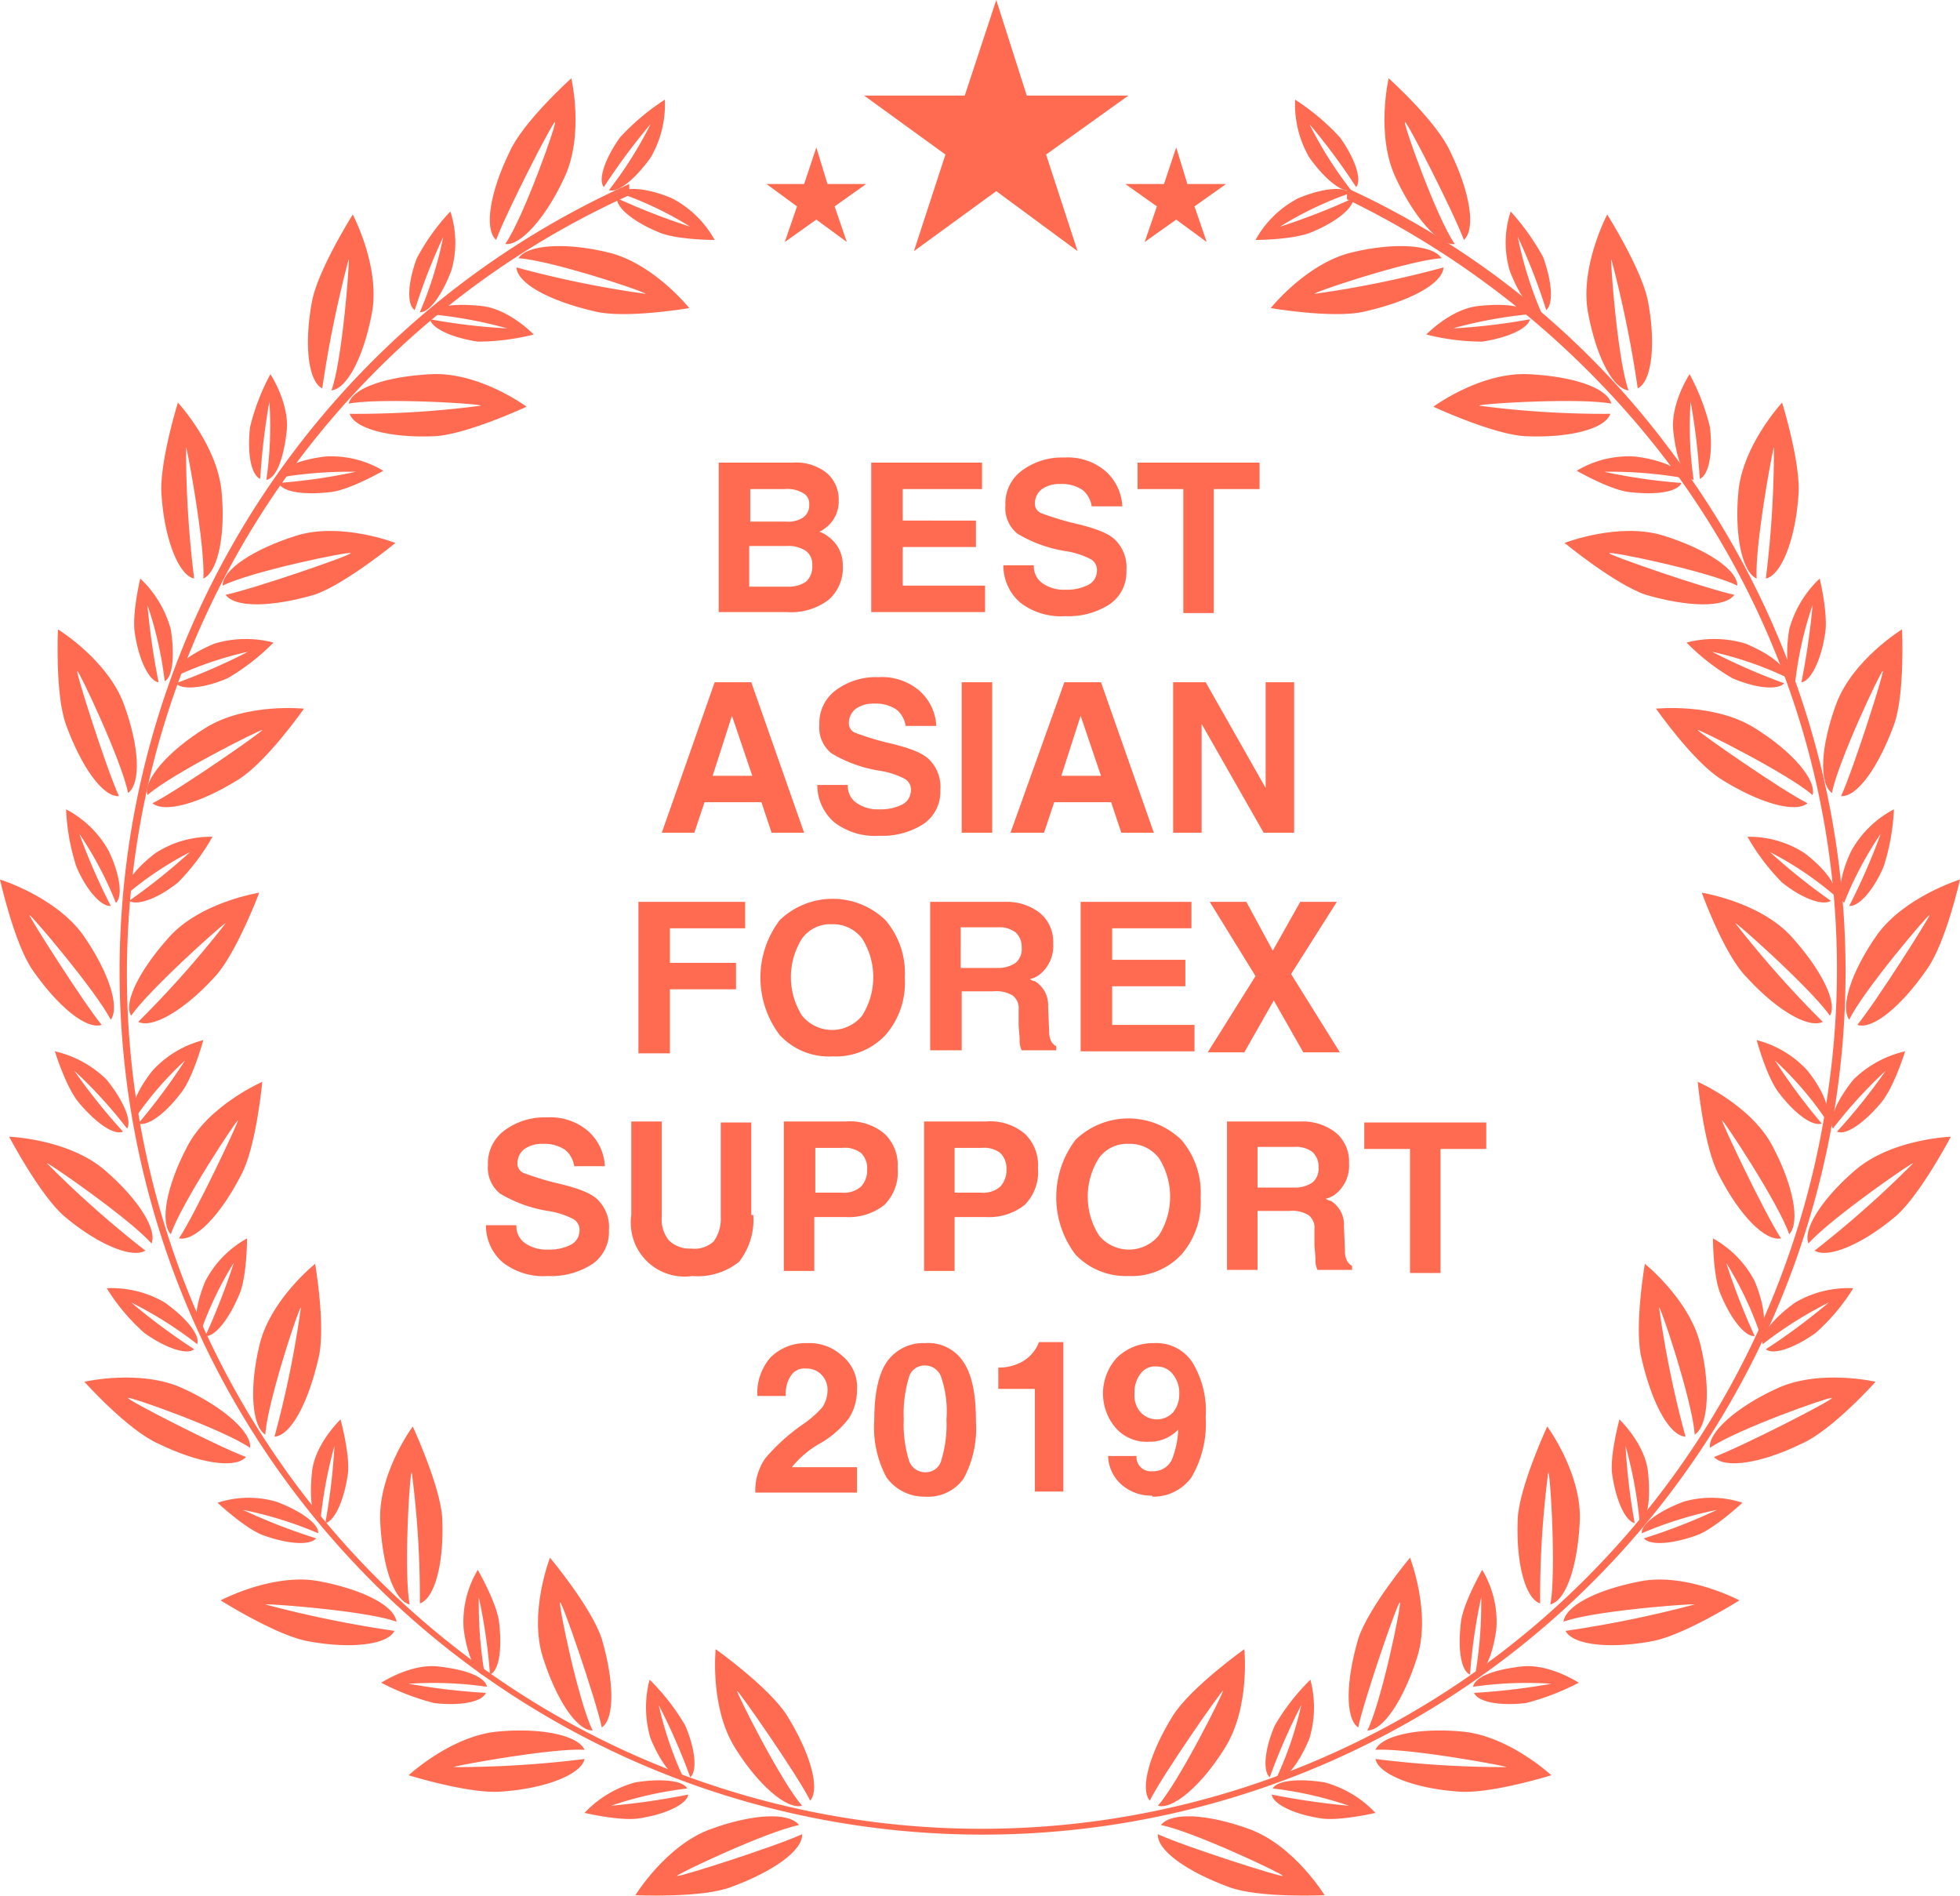 <svg fill="#ff6b51" xmlns="http://www.w3.org/2000/svg" xmlns:xlink="http://www.w3.org/1999/xlink" viewBox="0 0 192.8 186.44"><defs><linearGradient id="linear-gradient" x1="763.59" y1="816.94" x2="763.94" y2="818.38" gradientTransform="matrix(12.21, 0, 0, -14.73, -9249.43, 12098.98)" gradientUnits="userSpaceOnUse"><stop offset="0" stop-color="#4778bb"/><stop offset="1" stop-color="#3fc6f1"/></linearGradient><linearGradient id="linear-gradient-2" x1="758.9" y1="816.89" x2="759.26" y2="818.34" gradientTransform="matrix(11.2, 0, 0, -14.8, -8410.97, 12156.66)" xlink:href="#linear-gradient"/><linearGradient id="linear-gradient-3" x1="763.21" y1="816.51" x2="763.57" y2="817.96" gradientTransform="matrix(12.11, 0, 0, -15.63, -9143.33, 12827.14)" xlink:href="#linear-gradient"/><linearGradient id="linear-gradient-4" x1="762.61" y1="816.92" x2="762.96" y2="818.36" gradientTransform="matrix(12, 0, 0, -14.8, -9037.29, 12156.66)" xlink:href="#linear-gradient"/><linearGradient id="linear-gradient-5" x1="770.42" y1="816.87" x2="770.78" y2="818.31" gradientTransform="matrix(14, 0, 0, -14.8, -10715.39, 12178.26)" xlink:href="#linear-gradient"/><linearGradient id="linear-gradient-6" x1="763.21" y1="816.51" x2="763.57" y2="817.96" gradientTransform="matrix(12.11, 0, 0, -15.63, -9161.63, 12848.74)" xlink:href="#linear-gradient"/><linearGradient id="linear-gradient-7" x1="603.05" y1="816.89" x2="603.4" y2="818.34" gradientTransform="matrix(3, 0, 0, -14.8, -1713.73, 12178.26)" xlink:href="#linear-gradient"/><linearGradient id="linear-gradient-8" x1="770.75" y1="816.87" x2="771.1" y2="818.31" gradientTransform="matrix(14.1, 0, 0, -14.8, -10762.65, 12178.26)" xlink:href="#linear-gradient"/><linearGradient id="linear-gradient-9" x1="762.26" y1="816.89" x2="762.61" y2="818.34" gradientTransform="matrix(11.9, 0, 0, -14.8, -8952.23, 12178.26)" xlink:href="#linear-gradient"/><linearGradient id="linear-gradient-10" x1="755.01" y1="816.87" x2="755.37" y2="818.31" gradientTransform="matrix(10.5, 0, 0, -14.9, -7862.92, 12280.97)" xlink:href="#linear-gradient"/><linearGradient id="linear-gradient-11" x1="771.05" y1="816.56" x2="771.4" y2="818.01" gradientTransform="matrix(14.23, 0, 0, -15.51, -10894.14, 12776.17)" xlink:href="#linear-gradient"/><linearGradient id="linear-gradient-12" x1="764.83" y1="816.99" x2="765.19" y2="818.44" gradientTransform="matrix(12.5, 0, 0, -14.6, -9465.61, 12039.44)" xlink:href="#linear-gradient"/><linearGradient id="linear-gradient-13" x1="758.9" y1="816.89" x2="759.26" y2="818.34" gradientTransform="matrix(11.2, 0, 0, -14.8, -8390.37, 12199.86)" xlink:href="#linear-gradient"/><linearGradient id="linear-gradient-14" x1="766.81" y1="816.89" x2="767.16" y2="818.34" gradientTransform="matrix(13, 0, 0, -14.8, -9846.05, 12199.86)" xlink:href="#linear-gradient"/><linearGradient id="linear-gradient-15" x1="763.21" y1="816.51" x2="763.57" y2="817.96" gradientTransform="matrix(12.11, 0, 0, -15.63, -9194.23, 12892.03)" xlink:href="#linear-gradient"/><linearGradient id="linear-gradient-16" x1="762.99" y1="816.69" x2="763.34" y2="818.13" gradientTransform="matrix(12.07, 0, 0, -15.25, -9146.07, 12590.16)" xlink:href="#linear-gradient"/><linearGradient id="linear-gradient-17" x1="758.92" y1="816.95" x2="759.28" y2="818.4" gradientTransform="matrix(11.22, 0, 0, -14.72, -8433.93, 12155.14)" xlink:href="#linear-gradient"/><linearGradient id="linear-gradient-18" x1="758.92" y1="816.95" x2="759.28" y2="818.4" gradientTransform="matrix(11.22, 0, 0, -14.72, -8420.13, 12155.14)" xlink:href="#linear-gradient"/><linearGradient id="linear-gradient-19" x1="771.05" y1="816.56" x2="771.4" y2="818.01" gradientTransform="matrix(14.23, 0, 0, -15.51, -10865.04, 12795.09)" xlink:href="#linear-gradient"/><linearGradient id="linear-gradient-20" x1="764.42" y1="816.99" x2="764.78" y2="818.44" gradientTransform="matrix(12.4, 0, 0, -14.6, -9354.86, 12061.04)" xlink:href="#linear-gradient"/><linearGradient id="linear-gradient-21" x1="762.61" y1="816.92" x2="762.96" y2="818.36" gradientTransform="matrix(12, 0, 0, -14.8, -9014.99, 12221.56)" xlink:href="#linear-gradient"/><linearGradient id="linear-gradient-22" x1="752.21" y1="816.93" x2="752.56" y2="818.38" gradientTransform="matrix(10.02, 0, 0, -14.71, -7456.44, 12166.62)" xlink:href="#linear-gradient"/><linearGradient id="linear-gradient-23" x1="752.38" y1="816.74" x2="752.73" y2="818.19" gradientTransform="matrix(10.05, 0, 0, -15.12, -7472.19, 12505.32)" xlink:href="#linear-gradient"/><linearGradient id="linear-gradient-24" x1="716.16" y1="816.94" x2="716.51" y2="818.39" gradientTransform="matrix(6.4, 0, 0, -14.7, -4483.34, 12162.05)" xlink:href="#linear-gradient"/><linearGradient id="linear-gradient-25" x1="752.83" y1="816.75" x2="753.18" y2="818.2" gradientTransform="matrix(10.12, 0, 0, -15.11, -7509.97, 12493.51)" xlink:href="#linear-gradient"/><linearGradient id="linear-gradient-26" x1="750.32" y1="821.33" x2="751.06" y2="822.06" gradientTransform="matrix(9.8, 0, 0, -9.3, -7279.37, 7664.56)" gradientUnits="userSpaceOnUse"><stop offset="0" stop-color="#f79721"/><stop offset="1" stop-color="#fcb913"/></linearGradient><linearGradient id="linear-gradient-27" x1="790.92" y1="814.17" x2="791.66" y2="814.91" gradientTransform="matrix(26, 0, 0, -24.7, -20483.3, 20141.13)" xlink:href="#linear-gradient-26"/><linearGradient id="linear-gradient-28" x1="750.97" y1="821.33" x2="751.72" y2="822.06" gradientTransform="matrix(9.9, 0, 0, -9.3, -7325.62, 7664.57)" xlink:href="#linear-gradient-26"/><linearGradient id="linear-gradient-29" x1="749.91" y1="816.83" x2="750.66" y2="817.56" gradientTransform="matrix(9.75, 0, 0, -15.44, -7243.5, 12795.23)" xlink:href="#linear-gradient-26"/><linearGradient id="linear-gradient-30" x1="776.52" y1="823.57" x2="777.27" y2="824.3" gradientTransform="matrix(16.4, 0, 0, -7.8, -12677.54, 6611.54)" xlink:href="#linear-gradient-26"/><linearGradient id="linear-gradient-31" x1="681.45" y1="820.79" x2="682.19" y2="821.53" gradientTransform="matrix(4.77, 0, 0, -9.8, -3185.67, 8224.21)" xlink:href="#linear-gradient-26"/><linearGradient id="linear-gradient-32" x1="752.85" y1="837.94" x2="753.6" y2="838.68" gradientTransform="matrix(10.2, 0, 0, -3.8, -7623.52, 3366.06)" xlink:href="#linear-gradient-26"/><linearGradient id="linear-gradient-33" x1="726.98" y1="816.17" x2="727.73" y2="816.9" gradientTransform="matrix(7.22, 0, 0, -17, -5196.74, 14048.8)" xlink:href="#linear-gradient-26"/><linearGradient id="linear-gradient-34" x1="778.55" y1="827.56" x2="779.3" y2="828.29" gradientTransform="matrix(17.3, 0, 0, -6.04, -13431.94, 5172.06)" xlink:href="#linear-gradient-26"/><linearGradient id="linear-gradient-35" x1="639.56" y1="820.13" x2="640.3" y2="820.86" gradientTransform="matrix(3.63, 0, 0, -10.4, -2276.92, 8696.68)" xlink:href="#linear-gradient-26"/><linearGradient id="linear-gradient-36" x1="754.07" y1="838.48" x2="754.81" y2="839.21" gradientTransform="matrix(10.4, 0, 0, -3.73, -7806.65, 3296.55)" xlink:href="#linear-gradient-26"/><linearGradient id="linear-gradient-37" x1="711.4" y1="815.96" x2="712.14" y2="816.7" gradientTransform="matrix(6.14, 0, 0, -17.5, -4328.95, 14441.45)" xlink:href="#linear-gradient-26"/><linearGradient id="linear-gradient-38" x1="778.55" y1="826.4" x2="779.3" y2="827.14" gradientTransform="matrix(17.3, 0, 0, -6.46, -13450.44, 5498.57)" xlink:href="#linear-gradient-26"/><linearGradient id="linear-gradient-39" x1="643.46" y1="820.34" x2="644.21" y2="821.08" gradientTransform="matrix(3.71, 0, 0, -10.2, -2359.4, 8519.68)" xlink:href="#linear-gradient-26"/><linearGradient id="linear-gradient-40" x1="750.95" y1="833.89" x2="751.7" y2="834.62" gradientTransform="matrix(9.9, 0, 0, -4.45, -7418.16, 3863.95)" xlink:href="#linear-gradient-26"/><linearGradient id="linear-gradient-41" x1="719.95" y1="816.15" x2="720.7" y2="816.89" gradientTransform="matrix(6.69, 0, 0, -17, -4790.56, 14019.91)" xlink:href="#linear-gradient-26"/><linearGradient id="linear-gradient-42" x1="776.27" y1="822.57" x2="777.01" y2="823.3" gradientTransform="matrix(16.31, 0, 0, -8.44, -12656.4, 7084.16)" xlink:href="#linear-gradient-26"/><linearGradient id="linear-gradient-43" x1="688.09" y1="821" x2="688.84" y2="821.74" gradientTransform="matrix(5.01, 0, 0, -9.6, -3432.1, 8018.59)" xlink:href="#linear-gradient-26"/><linearGradient id="linear-gradient-44" x1="743.98" y1="827.07" x2="744.73" y2="827.8" gradientTransform="matrix(8.94, 0, 0, -6.23, -6643.14, 5282.7)" xlink:href="#linear-gradient-26"/><linearGradient id="linear-gradient-45" x1="748.35" y1="816.82" x2="749.1" y2="817.55" gradientTransform="matrix(9.52, 0, 0, -15.42, -7109.62, 12723.3)" xlink:href="#linear-gradient-26"/><linearGradient id="linear-gradient-46" x1="770.14" y1="819.26" x2="770.89" y2="820" gradientTransform="matrix(14.11, 0, 0, -11.42, -10866, 9484.04)" xlink:href="#linear-gradient-26"/><linearGradient id="linear-gradient-47" x1="724.18" y1="822.85" x2="724.93" y2="823.59" gradientTransform="matrix(7, 0, 0, -8.25, -5057.29, 6897.14)" xlink:href="#linear-gradient-26"/><linearGradient id="linear-gradient-48" x1="727.19" y1="823.31" x2="727.93" y2="824.04" gradientTransform="matrix(7.24, 0, 0, -7.97, -5259.83, 6676.71)" xlink:href="#linear-gradient-26"/><linearGradient id="linear-gradient-49" x1="765.52" y1="818.22" x2="766.27" y2="818.96" gradientTransform="matrix(12.8, 0, 0, -12.84, -9787.12, 10612.99)" xlink:href="#linear-gradient-26"/><linearGradient id="linear-gradient-50" x1="758.45" y1="817.35" x2="759.2" y2="818.08" gradientTransform="matrix(11.21, 0, 0, -14.37, -8505.6, 11847.32)" xlink:href="#linear-gradient-26"/><linearGradient id="linear-gradient-51" x1="741.54" y1="826.45" x2="742.29" y2="827.18" gradientTransform="matrix(8.65, 0, 0, -6.46, -6400.93, 5429.27)" xlink:href="#linear-gradient-26"/><linearGradient id="linear-gradient-52" x1="694.38" y1="821.16" x2="695.12" y2="821.89" gradientTransform="matrix(5.28, 0, 0, -9.5, -3658.71, 7895.48)" xlink:href="#linear-gradient-26"/><linearGradient id="linear-gradient-53" x1="774.05" y1="820.88" x2="774.8" y2="821.62" gradientTransform="matrix(15.44, 0, 0, -9.75, -11943.36, 8084.56)" xlink:href="#linear-gradient-26"/><linearGradient id="linear-gradient-54" x1="733.53" y1="816.43" x2="734.27" y2="817.17" gradientTransform="matrix(7.8, 0, 0, -16.4, -5717.3, 13472.81)" xlink:href="#linear-gradient-26"/><linearGradient id="linear-gradient-55" x1="750.26" y1="832.34" x2="751" y2="833.07" gradientTransform="matrix(9.8, 0, 0, -4.77, -7341.08, 4035.79)" xlink:href="#linear-gradient-26"/><linearGradient id="linear-gradient-56" x1="647.48" y1="820.37" x2="648.23" y2="821.1" gradientTransform="matrix(3.8, 0, 0, -10.2, -2449.67, 8436.97)" xlink:href="#linear-gradient-26"/><linearGradient id="linear-gradient-57" x1="777.84" y1="824.72" x2="778.58" y2="825.45" gradientTransform="matrix(17, 0, 0, -7.22, -13205.54, 6014.47)" xlink:href="#linear-gradient-26"/><linearGradient id="linear-gradient-58" x1="709.63" y1="816.06" x2="710.38" y2="816.79" gradientTransform="matrix(6.04, 0, 0, -17.3, -4268.04, 14178.53)" xlink:href="#linear-gradient-26"/><linearGradient id="linear-gradient-59" x1="753.99" y1="839.34" x2="754.74" y2="840.07" gradientTransform="matrix(10.4, 0, 0, -3.63, -7816.85, 3096.28)" xlink:href="#linear-gradient-26"/><linearGradient id="linear-gradient-60" x1="644.29" y1="820.13" x2="645.03" y2="820.86" gradientTransform="matrix(3.73, 0, 0, -10.4, -2379.76, 8579.08)" xlink:href="#linear-gradient-26"/><linearGradient id="linear-gradient-61" x1="778.91" y1="827.33" x2="779.65" y2="828.07" gradientTransform="matrix(17.5, 0, 0, -6.14, -13600.97, 5120.63)" xlink:href="#linear-gradient-26"/><linearGradient id="linear-gradient-62" x1="716.54" y1="816.04" x2="717.29" y2="816.77" gradientTransform="matrix(6.46, 0, 0, -17.3, -4596.86, 14160.03)" xlink:href="#linear-gradient-26"/><linearGradient id="linear-gradient-63" x1="752.82" y1="839.1" x2="753.56" y2="839.83" gradientTransform="matrix(10.2, 0, 0, -3.66, -7638.71, 3102.86)" xlink:href="#linear-gradient-26"/><linearGradient id="linear-gradient-64" x1="674.6" y1="820.64" x2="675.35" y2="821.38" gradientTransform="matrix(4.53, 0, 0, -9.9, -3018.99, 8160.75)" xlink:href="#linear-gradient-26"/><linearGradient id="linear-gradient-65" x1="777.88" y1="825.85" x2="778.62" y2="826.59" gradientTransform="matrix(17, 0, 0, -6.69, -13176.65, 5554.68)" xlink:href="#linear-gradient-26"/><linearGradient id="linear-gradient-66" x1="739.76" y1="816.41" x2="740.51" y2="817.14" gradientTransform="matrix(8.44, 0, 0, -16.31, -6193.42, 13343.69)" xlink:href="#linear-gradient-26"/><linearGradient id="linear-gradient-67" x1="748.96" y1="831.16" x2="749.71" y2="831.9" gradientTransform="matrix(9.6, 0, 0, -5.01, -7134.35, 4192.58)" xlink:href="#linear-gradient-26"/><linearGradient id="linear-gradient-68" x1="712.87" y1="821.81" x2="713.62" y2="822.55" gradientTransform="matrix(6.23, 0, 0, -8.94, -4379.72, 7368.21)" xlink:href="#linear-gradient-26"/><linearGradient id="linear-gradient-69" x1="749.96" y1="816.78" x2="750.71" y2="817.52" gradientTransform="matrix(9.75, 0, 0, -15.44, -7201.12, 12795.23)" xlink:href="#linear-gradient-26"/><linearGradient id="linear-gradient-70" x1="776.52" y1="823.56" x2="777.27" y2="824.3" gradientTransform="matrix(16.4, 0, 0, -7.8, -12626.14, 6611.54)" xlink:href="#linear-gradient-26"/><linearGradient id="linear-gradient-71" x1="681.49" y1="820.75" x2="682.24" y2="821.49" gradientTransform="matrix(4.77, 0, 0, -9.8, -3124.73, 8224.21)" xlink:href="#linear-gradient-26"/><linearGradient id="linear-gradient-72" x1="752.82" y1="837.98" x2="753.57" y2="838.71" gradientTransform="matrix(10.2, 0, 0, -3.8, -7555.91, 3366.06)" xlink:href="#linear-gradient-26"/><linearGradient id="linear-gradient-73" x1="727" y1="816.15" x2="727.75" y2="816.88" gradientTransform="matrix(7.22, 0, 0, -17, -5117.01, 14048.8)" xlink:href="#linear-gradient-26"/><linearGradient id="linear-gradient-74" x1="778.5" y1="827.61" x2="779.25" y2="828.34" gradientTransform="matrix(17.3, 0, 0, -6.04, -13336.84, 5172.06)" xlink:href="#linear-gradient-26"/><linearGradient id="linear-gradient-75" x1="639.55" y1="820.13" x2="640.3" y2="820.87" gradientTransform="matrix(3.63, 0, 0, -10.4, -2178.92, 8696.68)" xlink:href="#linear-gradient-26"/><linearGradient id="linear-gradient-76" x1="753.99" y1="838.56" x2="754.73" y2="839.29" gradientTransform="matrix(10.4, 0, 0, -3.73, -7699.25, 3296.55)" xlink:href="#linear-gradient-26"/><linearGradient id="linear-gradient-77" x1="711.39" y1="815.97" x2="712.14" y2="816.7" gradientTransform="matrix(6.14, 0, 0, -17.5, -4217.05, 14441.45)" xlink:href="#linear-gradient-26"/><linearGradient id="linear-gradient-78" x1="778.49" y1="826.47" x2="779.23" y2="827.2" gradientTransform="matrix(17.3, 0, 0, -6.46, -13318.34, 5498.57)" xlink:href="#linear-gradient-26"/><linearGradient id="linear-gradient-79" x1="643.45" y1="820.36" x2="644.19" y2="821.09" gradientTransform="matrix(3.71, 0, 0, -10.2, -2231.39, 8519.68)" xlink:href="#linear-gradient-26"/><linearGradient id="linear-gradient-80" x1="750.92" y1="833.92" x2="751.67" y2="834.65" gradientTransform="matrix(9.9, 0, 0, -4.45, -7278.08, 3863.95)" xlink:href="#linear-gradient-26"/><linearGradient id="linear-gradient-81" x1="719.91" y1="816.19" x2="720.66" y2="816.93" gradientTransform="matrix(6.69, 0, 0, -17, -4654.26, 14019.91)" xlink:href="#linear-gradient-26"/><linearGradient id="linear-gradient-82" x1="776.24" y1="822.59" x2="776.99" y2="823.33" gradientTransform="matrix(16.31, 0, 0, -8.44, -12496.53, 7084.16)" xlink:href="#linear-gradient-26"/><linearGradient id="linear-gradient-83" x1="688.05" y1="821.04" x2="688.8" y2="821.78" gradientTransform="matrix(5.01, 0, 0, -9.6, -3282.88, 8018.59)" xlink:href="#linear-gradient-26"/><linearGradient id="linear-gradient-84" x1="743.97" y1="827.08" x2="744.72" y2="827.81" gradientTransform="matrix(8.94, 0, 0, -6.23, -6480.29, 5282.7)" xlink:href="#linear-gradient-26"/><linearGradient id="linear-gradient-85" x1="748.33" y1="816.84" x2="749.07" y2="817.58" gradientTransform="matrix(9.52, 0, 0, -15.42, -6958.89, 12723.3)" xlink:href="#linear-gradient-26"/><linearGradient id="linear-gradient-86" x1="770.14" y1="819.27" x2="770.89" y2="820" gradientTransform="matrix(14.11, 0, 0, -11.42, -10689.11, 9484.04)" xlink:href="#linear-gradient-26"/><linearGradient id="linear-gradient-87" x1="724.17" y1="822.87" x2="724.92" y2="823.6" gradientTransform="matrix(7, 0, 0, -8.25, -4897.49, 6897.14)" xlink:href="#linear-gradient-26"/><linearGradient id="linear-gradient-88" x1="727.19" y1="823.3" x2="727.94" y2="824.04" gradientTransform="matrix(7.24, 0, 0, -7.97, -5085.08, 6676.71)" xlink:href="#linear-gradient-26"/><linearGradient id="linear-gradient-89" x1="765.51" y1="818.23" x2="766.26" y2="818.97" gradientTransform="matrix(12.8, 0, 0, -12.84, -9632.42, 10612.99)" xlink:href="#linear-gradient-26"/><linearGradient id="linear-gradient-90" x1="758.46" y1="817.34" x2="759.21" y2="818.07" gradientTransform="matrix(11.21, 0, 0, -14.37, -8324.03, 11847.32)" xlink:href="#linear-gradient-26"/><linearGradient id="linear-gradient-91" x1="741.55" y1="826.44" x2="742.29" y2="827.18" gradientTransform="matrix(8.65, 0, 0, -6.46, -6241.28, 5429.26)" xlink:href="#linear-gradient-26"/><linearGradient id="linear-gradient-92" x1="694.42" y1="821.12" x2="695.16" y2="821.85" gradientTransform="matrix(5.28, 0, 0, -9.5, -3484.19, 7895.48)" xlink:href="#linear-gradient-26"/><linearGradient id="linear-gradient-93" x1="774.06" y1="820.87" x2="774.81" y2="821.6" gradientTransform="matrix(15.44, 0, 0, -9.75, -11794.91, 8084.56)" xlink:href="#linear-gradient-26"/><linearGradient id="linear-gradient-94" x1="733.57" y1="816.39" x2="734.32" y2="817.12" gradientTransform="matrix(7.8, 0, 0, -16.4, -5543.61, 13472.81)" xlink:href="#linear-gradient-26"/><linearGradient id="linear-gradient-95" x1="750.29" y1="832.3" x2="751.04" y2="833.04" gradientTransform="matrix(9.8, 0, 0, -4.77, -7192.27, 4035.79)" xlink:href="#linear-gradient-26"/><linearGradient id="linear-gradient-96" x1="647.51" y1="820.33" x2="648.26" y2="821.07" gradientTransform="matrix(3.8, 0, 0, -10.2, -2287.06, 8436.97)" xlink:href="#linear-gradient-26"/><linearGradient id="linear-gradient-97" x1="777.88" y1="824.68" x2="778.63" y2="825.41" gradientTransform="matrix(17, 0, 0, -7.22, -13073.54, 6014.47)" xlink:href="#linear-gradient-26"/><linearGradient id="linear-gradient-98" x1="709.65" y1="816.04" x2="710.39" y2="816.77" gradientTransform="matrix(6.04, 0, 0, -17.3, -4113, 14178.53)" xlink:href="#linear-gradient-26"/><linearGradient id="linear-gradient-99" x1="754.06" y1="839.27" x2="754.81" y2="840.01" gradientTransform="matrix(10.4, 0, 0, -3.63, -7689.04, 3096.28)" xlink:href="#linear-gradient-26"/><linearGradient id="linear-gradient-100" x1="644.29" y1="820.12" x2="645.03" y2="820.86" gradientTransform="matrix(3.73, 0, 0, -10.4, -2239.68, 8579.08)" xlink:href="#linear-gradient-26"/><linearGradient id="linear-gradient-101" x1="778.98" y1="827.26" x2="779.72" y2="827.99" gradientTransform="matrix(17.5, 0, 0, -6.14, -13494.27, 5120.63)" xlink:href="#linear-gradient-26"/><linearGradient id="linear-gradient-102" x1="716.55" y1="816.04" x2="717.29" y2="816.77" gradientTransform="matrix(6.46, 0, 0, -17.3, -4471.11, 14160.03)" xlink:href="#linear-gradient-26"/><linearGradient id="linear-gradient-103" x1="752.85" y1="839.06" x2="753.6" y2="839.8" gradientTransform="matrix(10.2, 0, 0, -3.66, -7540.73, 3102.86)" xlink:href="#linear-gradient-26"/><linearGradient id="linear-gradient-104" x1="671.94" y1="820.68" x2="672.69" y2="821.41" gradientTransform="matrix(4.45, 0, 0, -9.9, -2843.37, 8160.75)" xlink:href="#linear-gradient-26"/><linearGradient id="linear-gradient-105" x1="777.89" y1="825.84" x2="778.64" y2="826.57" gradientTransform="matrix(17, 0, 0, -6.69, -13102.45, 5554.68)" xlink:href="#linear-gradient-26"/><linearGradient id="linear-gradient-106" x1="739.71" y1="816.46" x2="740.46" y2="817.19" gradientTransform="matrix(8.44, 0, 0, -16.31, -6105.43, 13343.69)" xlink:href="#linear-gradient-26"/><linearGradient id="linear-gradient-107" x1="748.95" y1="831.18" x2="749.7" y2="831.91" gradientTransform="matrix(9.6, 0, 0, -5.01, -7071.54, 4192.58)" xlink:href="#linear-gradient-26"/><linearGradient id="linear-gradient-108" x1="712.83" y1="821.86" x2="713.57" y2="822.59" gradientTransform="matrix(6.23, 0, 0, -8.94, -4311.53, 7368.21)" xlink:href="#linear-gradient-26"/><linearGradient id="linear-gradient-109" x1="811.66" y1="810.57" x2="812.41" y2="811.3" gradientTransform="matrix(169.84, 0, 0, -162.38, -137881.49, 131835.13)" xlink:href="#linear-gradient-26"/></defs><g id="Layer_2" data-name="Layer 2"><g id="Layer_1-2" data-name="Layer 1"><g id="Group_9174" data-name="Group 9174"><g id="Group_9170" data-name="Group 9170"><path id="Path_14434" data-name="Path 14434" class="cls-1" d="M70.8,45.5H78a4.83,4.83,0,0,1,3.3,1,3.4,3.4,0,0,1,1.2,2.7A3.24,3.24,0,0,1,81.1,52a2.29,2.29,0,0,1-.5.3,2.74,2.74,0,0,1,.9.5,3.37,3.37,0,0,1,1.4,2.8A4.14,4.14,0,0,1,81.5,59a6.09,6.09,0,0,1-4.1,1.2H70.7V45.5Zm3,5.8h3.5a2.68,2.68,0,0,0,1.7-.4,1.47,1.47,0,0,0,.6-1.3,1.15,1.15,0,0,0-.6-1.1,3,3,0,0,0-1.8-.4H73.8Zm0,6.4h3.7a3,3,0,0,0,1.8-.5,2,2,0,0,0,.6-1.6,1.66,1.66,0,0,0-.6-1.4,3.11,3.11,0,0,0-1.9-.5H73.7v4Z"/><path id="Path_14435" data-name="Path 14435" class="cls-2" d="M85.7,60.3V45.5H96.6v2.6H88.8v3.1H96v2.6H88.8v3.8h8.1v2.6H85.7Z"/><path id="Path_14436" data-name="Path 14436" class="cls-3" d="M107.4,49.9a2.58,2.58,0,0,0-.9-1.7,3.65,3.65,0,0,0-2.2-.6,3,3,0,0,0-1.8.5,1.75,1.75,0,0,0-.7,1.4,1,1,0,0,0,.7,1,29.46,29.46,0,0,0,2.9.9c2.2.5,3.6,1,4.3,1.7a3.78,3.78,0,0,1,1.1,3,3.83,3.83,0,0,1-1.6,3.3,7.43,7.43,0,0,1-4.4,1.2,6.56,6.56,0,0,1-4.4-1.3,4.8,4.8,0,0,1-1.7-3.7h3a2,2,0,0,0,.9,1.8,3.65,3.65,0,0,0,2.2.6,4.69,4.69,0,0,0,2.3-.5,1.56,1.56,0,0,0,.8-1.3,1.22,1.22,0,0,0-.6-1.2,8.12,8.12,0,0,0-2.5-.8,13.22,13.22,0,0,1-4.7-1.7,3.23,3.23,0,0,1-1.2-2.8,4,4,0,0,1,1.6-3.4,6.59,6.59,0,0,1,4.2-1.3,5.7,5.7,0,0,1,4,1.3,4.92,4.92,0,0,1,1.7,3.5h-3Z"/><path id="Path_14437" data-name="Path 14437" class="cls-4" d="M116.4,48.1h-4.5V45.5h12v2.6h-4.5V60.3h-3Z"/><path id="Path_14438" data-name="Path 14438" class="cls-5" d="M70.3,67.1h3.6l5.2,14.8H75.9l-1-3H69.3l-1,3H65.1Zm-.2,9.2H74l-2-5.9h0Z"/><path id="Path_14439" data-name="Path 14439" class="cls-6" d="M89.1,71.5a2.58,2.58,0,0,0-.9-1.7,3.65,3.65,0,0,0-2.2-.6,3,3,0,0,0-1.8.5,1.75,1.75,0,0,0-.7,1.4,1,1,0,0,0,.7,1,29.46,29.46,0,0,0,2.9.9c2.2.5,3.6,1,4.3,1.7a3.78,3.78,0,0,1,1.1,3A3.83,3.83,0,0,1,90.9,81a7.43,7.43,0,0,1-4.4,1.2,6.56,6.56,0,0,1-4.4-1.3,4.8,4.8,0,0,1-1.7-3.7h3a2,2,0,0,0,.9,1.8,3.65,3.65,0,0,0,2.2.6,4.69,4.69,0,0,0,2.3-.5,1.56,1.56,0,0,0,.8-1.3,1.22,1.22,0,0,0-.6-1.2,8.12,8.12,0,0,0-2.5-.8,13.22,13.22,0,0,1-4.7-1.7,3.23,3.23,0,0,1-1.2-2.8,4,4,0,0,1,1.6-3.4,6.59,6.59,0,0,1,4.2-1.3,5.7,5.7,0,0,1,4,1.3,4.92,4.92,0,0,1,1.7,3.5h-3Z"/><path id="Path_14440" data-name="Path 14440" class="cls-7" d="M94.6,67.1h3V81.9h-3Z"/><path id="Path_14441" data-name="Path 14441" class="cls-8" d="M104.7,67.1h3.6l5.2,14.8h-3.2l-1-3h-5.6l-1,3H99.4Zm-.3,9.2h3.9l-2-5.9h0Z"/><path id="Path_14442" data-name="Path 14442" class="cls-9" d="M118.2,81.9h-2.8V67.1h3.2l5.9,10.4V67.1h2.8V81.9h-3l-6.1-10.7Z"/><path id="Path_14443" data-name="Path 14443" class="cls-10" d="M62.8,103.5V88.7H73.3v2.6H65.9v3.4h6.5v2.6H65.9v6.3H62.8Z"/><path id="Path_14444" data-name="Path 14444" class="cls-11" d="M76.7,101.8a9.35,9.35,0,0,1,0-11.3,7.49,7.49,0,0,1,10.4,0A8,8,0,0,1,89,96.2a7.75,7.75,0,0,1-1.9,5.6,6.69,6.69,0,0,1-5.2,2.1A6.58,6.58,0,0,1,76.7,101.8Zm8.1-1.9a7.1,7.1,0,0,0,0-7.6,3.6,3.6,0,0,0-3-1.4,3.41,3.41,0,0,0-2.9,1.4,7.1,7.1,0,0,0,0,7.6,3.81,3.81,0,0,0,5.9,0Z"/><path id="Path_14445" data-name="Path 14445" class="cls-12" d="M91.4,88.7h7.5a5.27,5.27,0,0,1,3.4,1.1,3.67,3.67,0,0,1,1.3,3,3.57,3.57,0,0,1-1.4,3.1,2.51,2.51,0,0,1-.9.4c.2.1.3.2.5.2a2.75,2.75,0,0,1,1.3,2.5l.1,2.4a2.16,2.16,0,0,0,.2,1,1.21,1.21,0,0,0,.5.5v.4h-3.4a2.16,2.16,0,0,1-.2-1c0-.5-.1-1.1-.1-1.6V99.3a1.55,1.55,0,0,0-.6-1.4,3.16,3.16,0,0,0-1.9-.4H94.6v5.8H91.5V88.7Zm3.1,6.5h3.6a3,3,0,0,0,1.8-.5,1.74,1.74,0,0,0,.6-1.5,1.92,1.92,0,0,0-.6-1.5,2.64,2.64,0,0,0-1.7-.5H94.5Z"/><path id="Path_14446" data-name="Path 14446" class="cls-13" d="M106.3,103.5V88.7h10.9v2.6h-7.8v3.1h7.2V97h-7.2v3.8h8.1v2.6H106.3Z"/><path id="Path_14447" data-name="Path 14447" class="cls-14" d="M123.5,96,119,88.7h3.6l2.6,4.8,2.7-4.8h3.6L127,95.8l4.8,7.7h-3.6l-2.9-5.1-2.9,5.1h-3.6Z"/><path id="Path_14448" data-name="Path 14448" class="cls-15" d="M56.5,114.8a2.58,2.58,0,0,0-.9-1.7,3.65,3.65,0,0,0-2.2-.6,3,3,0,0,0-1.8.5,1.75,1.75,0,0,0-.7,1.4,1,1,0,0,0,.7,1,29.46,29.46,0,0,0,2.9.9c2.2.5,3.6,1,4.3,1.7a3.78,3.78,0,0,1,1.1,3,3.83,3.83,0,0,1-1.6,3.3,7.43,7.43,0,0,1-4.4,1.2,6.56,6.56,0,0,1-4.4-1.3,4.8,4.8,0,0,1-1.7-3.7h3a2,2,0,0,0,.9,1.8,3.65,3.65,0,0,0,2.2.6,4.69,4.69,0,0,0,2.3-.5,1.56,1.56,0,0,0,.8-1.3,1.22,1.22,0,0,0-.6-1.2,8.12,8.12,0,0,0-2.5-.8,13.22,13.22,0,0,1-4.7-1.7,3.23,3.23,0,0,1-1.2-2.8,4,4,0,0,1,1.6-3.4,6.59,6.59,0,0,1,4.2-1.3,5.7,5.7,0,0,1,4,1.3,4.92,4.92,0,0,1,1.7,3.5h-3Z"/><path id="Path_14449" data-name="Path 14449" class="cls-16" d="M74.1,119.5a6.7,6.7,0,0,1-1.4,4.6,6.48,6.48,0,0,1-4.6,1.4,5.29,5.29,0,0,1-6-4.49,5.46,5.46,0,0,1,0-1.51v-9.2h3v9.3a3.3,3.3,0,0,0,.7,2.4,2.94,2.94,0,0,0,2.2.8,2.78,2.78,0,0,0,2.2-.7,3.8,3.8,0,0,0,.7-2.4v-9.3h3v9.1Z"/><path id="Path_14450" data-name="Path 14450" class="cls-17" d="M77.1,110.3h6.1a5.28,5.28,0,0,1,3.8,1.2,4.25,4.25,0,0,1,1.3,3.4,4.55,4.55,0,0,1-1.3,3.6,5.62,5.62,0,0,1-3.8,1.2H80.1V125h-3Zm3.1,7h2.6a2.53,2.53,0,0,0,1.9-.6,2.36,2.36,0,0,0,.6-1.7,2.11,2.11,0,0,0-.6-1.6,2.69,2.69,0,0,0-1.9-.5H80.2Z"/><path id="Path_14451" data-name="Path 14451" class="cls-18" d="M90.9,110.3H97a5.28,5.28,0,0,1,3.8,1.2,4.25,4.25,0,0,1,1.3,3.4,4.55,4.55,0,0,1-1.3,3.6,5.62,5.62,0,0,1-3.8,1.2H93.9V125h-3Zm3,7h2.6a2.53,2.53,0,0,0,1.9-.6A2.36,2.36,0,0,0,99,115a2.11,2.11,0,0,0-.6-1.6,2.69,2.69,0,0,0-1.9-.5H93.9Z"/><path id="Path_14452" data-name="Path 14452" class="cls-19" d="M105.8,123.4a9.35,9.35,0,0,1,0-11.3,7.49,7.49,0,0,1,10.4,0,8,8,0,0,1,1.9,5.7,7.75,7.75,0,0,1-1.9,5.6,6.69,6.69,0,0,1-5.2,2.1A6.86,6.86,0,0,1,105.8,123.4Zm8.2-1.9a7.1,7.1,0,0,0,0-7.6,3.6,3.6,0,0,0-3-1.4,3.41,3.41,0,0,0-2.9,1.4,7.1,7.1,0,0,0,0,7.6,3.81,3.81,0,0,0,5.9,0Z"/><path id="Path_14453" data-name="Path 14453" class="cls-20" d="M120.6,110.3H128a5.27,5.27,0,0,1,3.4,1.1,3.67,3.67,0,0,1,1.3,3,3.57,3.57,0,0,1-1.4,3.1,2.51,2.51,0,0,1-.9.4c.2.1.3.2.5.2a2.75,2.75,0,0,1,1.3,2.5l.1,2.4a2.16,2.16,0,0,0,.2,1,1.21,1.21,0,0,0,.5.5v.4h-3.4a2.16,2.16,0,0,1-.2-1c0-.5-.1-1.1-.1-1.6v-1.4a1.55,1.55,0,0,0-.6-1.4,3.16,3.16,0,0,0-1.9-.4h-3.1v5.8h-3V110.3Zm3.1,6.5h3.6a3,3,0,0,0,1.8-.5,1.74,1.74,0,0,0,.6-1.5,1.92,1.92,0,0,0-.6-1.5,2.64,2.64,0,0,0-1.7-.5h-3.7Z"/><path id="Path_14454" data-name="Path 14454" class="cls-21" d="M138.7,113h-4.5v-2.6h12V113h-4.5v12.2h-3Z"/><path id="Path_14455" data-name="Path 14455" class="cls-22" d="M84.3,136.7a5.15,5.15,0,0,1-.8,2.8,9.54,9.54,0,0,1-2.9,2.5,9.47,9.47,0,0,0-2.7,2.3h6.4v2.5h-10a5.5,5.5,0,0,1,1-3.4,19.52,19.52,0,0,1,3.8-3.4,10.16,10.16,0,0,0,1.8-1.6,3,3,0,0,0,.5-1.6,2.11,2.11,0,0,0-.6-1.6,2,2,0,0,0-1.5-.6,1.58,1.58,0,0,0-1.5.7,3.15,3.15,0,0,0-.5,2H74.5a5.33,5.33,0,0,1,1.3-3.8,4.89,4.89,0,0,1,3.6-1.4,4.76,4.76,0,0,1,3.5,1.3A3.94,3.94,0,0,1,84.3,136.7Z"/><path id="Path_14456" data-name="Path 14456" class="cls-23" d="M87.2,145.3a10.39,10.39,0,0,1-1.2-5.6q0-3.9,1.2-5.7a4.35,4.35,0,0,1,3.8-1.9,4.12,4.12,0,0,1,3.8,1.9q1.2,1.8,1.2,5.7v.1a10.39,10.39,0,0,1-1.2,5.6,4.28,4.28,0,0,1-3.8,1.8A4.57,4.57,0,0,1,87.2,145.3Zm5.4-1.7a12,12,0,0,0,.5-4,10.36,10.36,0,0,0-.5-4.1,1.67,1.67,0,0,0-1.6-1.2,1.58,1.58,0,0,0-1.6,1.2,12.35,12.35,0,0,0-.5,4.1,12,12,0,0,0,.5,4,1.67,1.67,0,0,0,1.6,1.2A1.58,1.58,0,0,0,92.6,143.6Z"/><path id="Path_14457" data-name="Path 14457" class="cls-24" d="M101.7,136.6H98.2v-2.1a4.68,4.68,0,0,0,2.4-.6,3.73,3.73,0,0,0,1.6-1.9h2.4v14.7h-2.8V136.6Z"/><path id="Path_14458" data-name="Path 14458" class="cls-25" d="M113.3,147.1a4.42,4.42,0,0,1-3-1.1,3.91,3.91,0,0,1-1.3-2.8h2.8a1.39,1.39,0,0,0,1.26,1.5,1,1,0,0,0,.24,0h.1a2,2,0,0,0,1.9-1.2,9,9,0,0,0,.6-2.9,3.87,3.87,0,0,1-2.9,1.2,4.06,4.06,0,0,1-3.2-1.3,5.21,5.21,0,0,1,.1-7,5.07,5.07,0,0,1,3.6-1.4,4.24,4.24,0,0,1,3.8,1.9,9.22,9.22,0,0,1,1.3,5.4,10.43,10.43,0,0,1-1.4,5.9,4.6,4.6,0,0,1-3.8,1.9Zm2.7-10a2.9,2.9,0,0,0-.6-1.9,1.94,1.94,0,0,0-1.6-.8,1.75,1.75,0,0,0-1.6.7,3,3,0,0,0-.6,2,2.45,2.45,0,0,0,.6,1.8,2.18,2.18,0,0,0,3.08.12l.12-.12A2.79,2.79,0,0,0,116,137.1Z"/></g><g id="Group_9173" data-name="Group 9173"><g id="Group_9171" data-name="Group 9171"><path id="Path_14459" data-name="Path 14459" class="cls-26" d="M80.3,14.5l1.1,3.6h3.8l-3.1,2.2,1.2,3.5-3-2.2-3.1,2.2,1.2-3.5-3-2.2h3.7Z"/><path id="Path_14460" data-name="Path 14460" class="cls-27" d="M98,0l3,9.4h10l-8.1,5.8,3.1,9.5-8-5.9-8.1,5.9L93,15.2,85,9.4h9.9Z"/><path id="Path_14461" data-name="Path 14461" class="cls-28" d="M115.7,14.5l1.1,3.6h3.8l-3.1,2.2,1.2,3.5-3-2.2-3.1,2.2,1.2-3.5-3.1-2.2h3.8Z"/></g><g id="Group_9172" data-name="Group 9172"><path id="Path_14462" data-name="Path 14462" class="cls-29" d="M70.4,162.2s-.6,5.7,1.9,9.7c2.3,3.7,5.1,6.1,6.6,5.7-2.1-2.4-6.5-11.2-6.4-11.3s5.9,8.2,7.2,10.8c1-1.2,0-4.7-2.3-8.4C75.6,165.9,70.4,162.2,70.4,162.2Z"/><path id="Path_14463" data-name="Path 14463" class="cls-30" d="M62.5,186.4s3-4.9,7.4-6.5c4.1-1.5,7.7-1.7,8.7-.4-3.1.6-12,4.8-12,5s9.7-2.9,12.3-4.1c.1,1.6-2.9,3.7-7,5.2C69,186.7,62.5,186.4,62.5,186.4Z"/><path id="Path_14464" data-name="Path 14464" class="cls-31" d="M63.9,165.2A10.68,10.68,0,0,0,64,171c1,2.4,2.3,4.1,3.3,4a34.78,34.78,0,0,1-2.5-7.3,61.25,61.25,0,0,1,3.1,7.1c.7-.6.5-2.8-.5-5.1A21.5,21.5,0,0,0,63.9,165.2Z"/><path id="Path_14465" data-name="Path 14465" class="cls-32" d="M57.5,178.3a10.77,10.77,0,0,1,5-3c2.5-.4,4.7-.2,5.1.6a36.38,36.38,0,0,0-7.5,1.7,72.07,72.07,0,0,0,7.6-1.1c-.1.9-2.1,1.9-4.6,2.3C61.3,179.2,57.5,178.3,57.5,178.3Z"/><path id="Path_14466" data-name="Path 14466" class="cls-33" d="M54.1,153.2s-2.1,5.4-.7,9.8c1.3,4.1,3.3,7.2,4.9,7.2-1.4-2.8-3.4-12.5-3.2-12.6s3.5,9.5,4.1,12.3c1.3-.9,1.2-4.6,0-8.7C58.2,158.1,54.1,153.2,54.1,153.2Z"/><path id="Path_14467" data-name="Path 14467" class="cls-34" d="M40.2,174.6s4.2-3.9,8.8-4.3c4.3-.4,7.9.4,8.5,1.8-3.2-.2-12.9,1.6-12.9,1.7a103.06,103.06,0,0,0,12.9-.8c-.3,1.5-3.8,2.9-8.1,3.2C46.3,176.5,40.2,174.6,40.2,174.6Z"/><path id="Path_14468" data-name="Path 14468" class="cls-35" d="M47,154.4a9.9,9.9,0,0,0-1.4,5.7c.3,2.6,1.2,4.6,2.1,4.7a41.37,41.37,0,0,1-.6-7.7,55.66,55.66,0,0,1,1.1,7.6c.9-.4,1.2-2.5.9-5.1C48.9,157.7,47,154.4,47,154.4Z"/><path id="Path_14469" data-name="Path 14469" class="cls-36" d="M37.5,165.5s2.9-1.9,5.6-1.6,4.6,1,4.8,2a36.73,36.73,0,0,0-7.7-.3,64.57,64.57,0,0,0,7.6.9c-.4.9-2.5,1.3-5.1,1A24.3,24.3,0,0,1,37.5,165.5Z"/><path id="Path_14470" data-name="Path 14470" class="cls-37" d="M40.6,140.3s-3.4,4.6-3.2,9.3c.2,4.3,1.3,7.8,2.9,8.2-.6-3.1,0-13,.2-13a94.37,94.37,0,0,1,.8,12.9c1.5-.5,2.4-4.1,2.2-8.4C43.3,146.1,40.6,140.3,40.6,140.3Z"/><path id="Path_14471" data-name="Path 14471" class="cls-38" d="M21.7,157.4s5.1-2.7,9.6-1.9c4.3.8,7.5,2.4,7.7,4-3-1.1-12.8-1.8-12.9-1.7a112.1,112.1,0,0,0,12.7,2.6c-.7,1.4-4.4,1.8-8.6,1C27.1,160.8,21.7,157.4,21.7,157.4Z"/><path id="Path_14472" data-name="Path 14472" class="cls-39" d="M33.5,139.6s-2.5,2.4-2.8,5.1,0,4.7.8,5.1a43.64,43.64,0,0,1,1.4-7.6,60.6,60.6,0,0,1-.9,7.6c.9-.2,1.8-2.1,2.2-4.7C34.5,143.3,33.5,139.6,33.5,139.6Z"/><path id="Path_14473" data-name="Path 14473" class="cls-40" d="M21.4,147.8a9.8,9.8,0,0,1,5.8-.1c2.4.9,4.2,2.2,4.1,3.1a37.55,37.55,0,0,0-7.4-2.3,57.67,57.67,0,0,0,7.2,2.8c-.6.7-2.7.6-5.2-.3C24.2,150.4,21.4,147.8,21.4,147.8Z"/><path id="Path_14474" data-name="Path 14474" class="cls-41" d="M31,124.3s-4.5,3.6-5.5,8.1c-1,4.2-.7,7.9.6,8.7.2-3.2,3.3-12.5,3.5-12.5A101.75,101.75,0,0,1,27,141.3c1.6-.1,3.3-3.3,4.3-7.6C32.1,130.7,31,124.3,31,124.3Z"/><path id="Path_14475" data-name="Path 14475" class="cls-42" d="M8.3,135.9s5.6-1.3,9.8.7c3.9,1.8,6.7,4.3,6.5,5.8-2.6-1.8-11.9-5.1-12-4.9s8.9,4.8,11.6,5.8c-1.1,1.2-4.7.6-8.6-1.3C12.6,140.7,8.3,135.9,8.3,135.9Z"/><path id="Path_14476" data-name="Path 14476" class="cls-43" d="M24.3,121.8a10.18,10.18,0,0,0-4.1,4.2c-1,2.4-1.2,4.5-.5,5.1a34.44,34.44,0,0,1,3.3-6.9,66.18,66.18,0,0,1-2.8,7.2c.9.1,2.3-1.6,3.3-4C24.3,125.7,24.3,121.8,24.3,121.8Z"/><path id="Path_14477" data-name="Path 14477" class="cls-44" d="M10.5,126.7a10.35,10.35,0,0,1,5.7,1.4c2.1,1.5,3.5,3.2,3.2,4.1a38.87,38.87,0,0,0-6.5-4.1,61.75,61.75,0,0,0,6.2,4.6c-.7.6-2.8-.1-4.9-1.6A19.75,19.75,0,0,1,10.5,126.7Z"/><path id="Path_14478" data-name="Path 14478" class="cls-45" d="M25.8,106.4s-5.3,2.3-7.4,6.4c-2,3.8-2.7,7.4-1.6,8.6,1-3,6.5-11.3,6.6-11.2s-4.2,9.2-5.8,11.6c1.6.3,4.1-2.3,6.1-6.2C25.2,112.9,25.8,106.4,25.8,106.4Z"/><path id="Path_14479" data-name="Path 14479" class="cls-46" d="M.9,111.8s5.7.2,9.3,3.2c3.3,2.8,5.3,5.9,4.7,7.3-2.1-2.4-10.2-8-10.3-7.9a102.77,102.77,0,0,0,9.7,8.6c-1.3.8-4.7-.6-8-3.4C3.9,117.5.9,111.8.9,111.8Z"/><path id="Path_14480" data-name="Path 14480" class="cls-47" d="M20,102.3a10.17,10.17,0,0,0-5,3c-1.6,2-2.4,4.1-1.8,4.8a33.36,33.36,0,0,1,5-5.8,58.16,58.16,0,0,1-4.6,6.2c.9.3,2.6-.9,4.2-3C19,106,20,102.3,20,102.3Z"/><path id="Path_14481" data-name="Path 14481" class="cls-48" d="M5.4,103.4a10.58,10.58,0,0,1,5.1,2.8c1.6,2,2.5,4,2,4.8a46,46,0,0,0-5.2-5.7,59,59,0,0,0,4.8,6c-.9.4-2.7-.9-4.3-2.8C6.5,107,5.4,103.4,5.4,103.4Z"/><path id="Path_14482" data-name="Path 14482" class="cls-49" d="M25.5,87.8s-5.7.9-8.8,4.3c-2.9,3.2-4.6,6.5-3.8,7.8,1.8-2.6,9.2-9.2,9.3-9.1a102.77,102.77,0,0,1-8.6,9.7c1.4.7,4.6-1.2,7.5-4.4C23.2,93.9,25.5,87.8,25.5,87.8Z"/><path id="Path_14483" data-name="Path 14483" class="cls-50" d="M0,86.5S5.5,88.2,8.2,92c2.5,3.6,3.6,7,2.7,8.3C9.4,97.4,3,89.9,2.9,90s5.3,8.6,7.1,10.8c-1.5.5-4.3-1.8-6.8-5.4C1.4,92.8,0,86.5,0,86.5Z"/><path id="Path_14484" data-name="Path 14484" class="cls-51" d="M20.9,82.3a10,10,0,0,0-5.6,1.6c-2.1,1.6-3.3,3.3-3,4.2a33.19,33.19,0,0,1,6.4-4.3,61.53,61.53,0,0,1-6,4.8c.8.5,2.8-.2,4.8-1.8A21,21,0,0,0,20.9,82.3Z"/><path id="Path_14485" data-name="Path 14485" class="cls-52" d="M6.5,79.6a10.18,10.18,0,0,1,4.2,4.1c1.1,2.3,1.4,4.5.7,5.1A35.68,35.68,0,0,0,7.8,82a61.25,61.25,0,0,0,3.1,7.1c-.9.1-2.4-1.5-3.4-3.9A21.33,21.33,0,0,1,6.5,79.6Z"/><path id="Path_14486" data-name="Path 14486" class="cls-53" d="M29.9,69.7s-5.7-.6-9.7,1.9c-3.7,2.3-6.1,5.1-5.7,6.6,2.4-2.1,11.2-6.5,11.3-6.4S17.6,77.7,15,79c1.2,1,4.7,0,8.4-2.3C26.2,75,29.9,69.7,29.9,69.7Z"/><path id="Path_14487" data-name="Path 14487" class="cls-54" d="M5.7,61.9s4.9,3,6.5,7.4c1.5,4.1,1.7,7.7.4,8.7-.6-3.1-4.8-12-5-12s2.9,9.7,4.1,12.3c-1.6.1-3.7-2.9-5.2-7C5.4,68.3,5.7,61.9,5.7,61.9Z"/><path id="Path_14488" data-name="Path 14488" class="cls-55" d="M26.9,63.2a10.68,10.68,0,0,0-5.8.1c-2.4,1-4.1,2.3-4,3.3a34.78,34.78,0,0,1,7.3-2.5,61.25,61.25,0,0,1-7.1,3.1c.6.7,2.8.5,5.1-.5A21.5,21.5,0,0,0,26.9,63.2Z"/><path id="Path_14489" data-name="Path 14489" class="cls-56" d="M13.8,56.9a10.77,10.77,0,0,1,3,5c.4,2.5.2,4.7-.6,5.1a36.38,36.38,0,0,0-1.7-7.5,72.07,72.07,0,0,0,1.1,7.6c-.9-.1-1.9-2.1-2.3-4.6C12.9,60.6,13.8,56.9,13.8,56.9Z"/><path id="Path_14490" data-name="Path 14490" class="cls-57" d="M38.9,53.4s-5.4-2.1-9.8-.7C25,54,21.9,56,21.9,57.6c2.8-1.4,12.5-3.4,12.6-3.2S25,57.9,22.2,58.5c.9,1.3,4.6,1.2,8.7,0C33.9,57.5,38.9,53.4,38.9,53.4Z"/><path id="Path_14491" data-name="Path 14491" class="cls-58" d="M17.5,39.6s3.9,4.2,4.3,8.8c.4,4.3-.4,7.9-1.8,8.5.2-3.2-1.6-12.9-1.7-12.9a103.06,103.06,0,0,0,.8,12.9c-1.5-.3-2.9-3.8-3.2-8.1C15.6,45.7,17.5,39.6,17.5,39.6Z"/><path id="Path_14492" data-name="Path 14492" class="cls-59" d="M37.7,46.3A9.9,9.9,0,0,0,32,44.9c-2.6.3-4.6,1.2-4.7,2.1a41.37,41.37,0,0,1,7.7-.6,55.66,55.66,0,0,1-7.6,1.1c.4.9,2.5,1.2,5.1.9C34.4,48.2,37.7,46.3,37.7,46.3Z"/><path id="Path_14493" data-name="Path 14493" class="cls-60" d="M26.6,36.8s1.9,2.9,1.6,5.6-1,4.6-2,4.8a36.73,36.73,0,0,0,.3-7.7,64.57,64.57,0,0,0-.9,7.6c-.9-.4-1.3-2.5-1-5.1A21.6,21.6,0,0,1,26.6,36.8Z"/><path id="Path_14494" data-name="Path 14494" class="cls-61" d="M51.8,40s-4.6-3.4-9.3-3.2c-4.3.2-7.8,1.3-8.2,2.9,3.1-.6,13,0,13,.2a94.37,94.37,0,0,1-12.9.8c.5,1.5,4.1,2.4,8.4,2.2C46,42.7,51.8,40,51.8,40Z"/><path id="Path_14495" data-name="Path 14495" class="cls-62" d="M34.7,21.1s2.7,5.1,1.9,9.6c-.8,4.3-2.4,7.5-4,7.7,1.1-3,1.8-12.8,1.7-12.9a112.1,112.1,0,0,0-2.6,12.7c-1.4-.7-1.8-4.4-1-8.6C31.3,26.5,34.7,21.1,34.7,21.1Z"/><path id="Path_14496" data-name="Path 14496" class="cls-63" d="M52.5,32.9s-2.4-2.5-5.1-2.8-4.7,0-5.1.8a43.64,43.64,0,0,1,7.6,1.4,60.6,60.6,0,0,1-7.6-.9c.2.9,2.1,1.8,4.7,2.2A22.72,22.72,0,0,0,52.5,32.9Z"/><path id="Path_14497" data-name="Path 14497" class="cls-64" d="M44.3,20.8a9.8,9.8,0,0,1,.1,5.8c-.9,2.4-2.2,4.2-3.1,4.1a37.55,37.55,0,0,0,2.3-7.4,57.67,57.67,0,0,0-2.8,7.2c-.8-.5-.7-2.7.2-5.1A21.12,21.12,0,0,1,44.3,20.8Z"/><path id="Path_14498" data-name="Path 14498" class="cls-65" d="M67.8,30.3s-3.6-4.5-8.1-5.5c-4.2-1-7.9-.7-8.7.6,3.2.2,12.5,3.3,12.5,3.5a101.75,101.75,0,0,1-12.7-2.6c.1,1.6,3.3,3.3,7.6,4.3C61.4,31.4,67.8,30.3,67.8,30.3Z"/><path id="Path_14499" data-name="Path 14499" class="cls-66" d="M56.2,7.7s1.3,5.6-.7,9.8c-1.8,3.9-4.3,6.7-5.8,6.5,1.8-2.6,5.1-11.9,4.9-12s-4.8,8.9-5.8,11.6c-1.2-1.1-.6-4.7,1.3-8.6C51.4,12,56.2,7.7,56.2,7.7Z"/><path id="Path_14500" data-name="Path 14500" class="cls-67" d="M70.3,23.6a10.18,10.18,0,0,0-4.2-4.1c-2.4-1-4.5-1.2-5.1-.5a34.44,34.44,0,0,1,6.9,3.3,66.18,66.18,0,0,1-7.2-2.8c-.1.9,1.6,2.3,4,3.3C66.4,23.6,70.3,23.6,70.3,23.6Z"/><path id="Path_14501" data-name="Path 14501" class="cls-68" d="M65.4,9.8A10.35,10.35,0,0,1,64,15.5c-1.5,2.1-3.2,3.5-4.1,3.2A38.87,38.87,0,0,0,64,12.2a61.75,61.75,0,0,0-4.6,6.2c-.6-.7.1-2.8,1.6-4.9A22.91,22.91,0,0,1,65.4,9.8Z"/><path id="Path_14502" data-name="Path 14502" class="cls-69" d="M122.4,162.2s.6,5.7-1.9,9.7c-2.3,3.7-5.1,6.1-6.6,5.7,2.1-2.4,6.5-11.2,6.4-11.3s-5.9,8.2-7.2,10.8c-1-1.2,0-4.7,2.3-8.4C117.2,165.9,122.4,162.2,122.4,162.2Z"/><path id="Path_14503" data-name="Path 14503" class="cls-70" d="M130.3,186.4s-3-4.9-7.4-6.5c-4.1-1.5-7.7-1.7-8.7-.4,3.1.6,12,4.8,12,5s-9.7-2.9-12.3-4.1c-.1,1.6,2.9,3.7,7,5.2C123.8,186.7,130.3,186.4,130.3,186.4Z"/><path id="Path_14504" data-name="Path 14504" class="cls-71" d="M128.9,165.2a10.68,10.68,0,0,1-.1,5.8c-1,2.4-2.3,4.1-3.3,4a34.78,34.78,0,0,0,2.5-7.3,61.25,61.25,0,0,0-3.1,7.1c-.7-.6-.5-2.8.5-5.1A21.5,21.5,0,0,1,128.9,165.2Z"/><path id="Path_14505" data-name="Path 14505" class="cls-72" d="M135.3,178.3a10.77,10.77,0,0,0-5-3c-2.5-.4-4.7-.2-5.1.6a36.38,36.38,0,0,1,7.5,1.7,72.07,72.07,0,0,1-7.6-1.1c.1.9,2.1,1.9,4.6,2.3C131.5,179.2,135.3,178.3,135.3,178.3Z"/><path id="Path_14506" data-name="Path 14506" class="cls-73" d="M138.7,153.2s2.1,5.4.7,9.8c-1.3,4.1-3.3,7.2-4.9,7.2,1.4-2.8,3.4-12.5,3.2-12.6s-3.5,9.5-4.1,12.3c-1.3-.9-1.2-4.6,0-8.7C134.6,158.1,138.7,153.2,138.7,153.2Z"/><path id="Path_14507" data-name="Path 14507" class="cls-74" d="M152.6,174.6s-4.2-3.9-8.8-4.3c-4.3-.4-7.9.4-8.5,1.8,3.2-.2,12.9,1.6,12.9,1.7a103.06,103.06,0,0,1-12.9-.8c.3,1.5,3.8,2.9,8.1,3.2C146.5,176.5,152.6,174.6,152.6,174.6Z"/><path id="Path_14508" data-name="Path 14508" class="cls-75" d="M145.8,154.4a9.9,9.9,0,0,1,1.4,5.7c-.3,2.6-1.2,4.6-2.1,4.7a41.37,41.37,0,0,0,.6-7.7,55.66,55.66,0,0,0-1.1,7.6c-.9-.4-1.2-2.5-.9-5.1C143.9,157.7,145.8,154.4,145.8,154.4Z"/><path id="Path_14509" data-name="Path 14509" class="cls-76" d="M155.3,165.5s-2.9-1.9-5.6-1.6-4.6,1-4.8,2a36.73,36.73,0,0,1,7.7-.3,64.57,64.57,0,0,1-7.6.9c.4.9,2.5,1.3,5.1,1A24.3,24.3,0,0,0,155.3,165.5Z"/><path id="Path_14510" data-name="Path 14510" class="cls-77" d="M152.2,140.3s3.4,4.6,3.2,9.3c-.2,4.3-1.3,7.8-2.9,8.2.6-3.1,0-13-.2-13a94.37,94.37,0,0,0-.8,12.9c-1.5-.5-2.4-4.1-2.2-8.4C149.5,146.1,152.2,140.3,152.2,140.3Z"/><path id="Path_14511" data-name="Path 14511" class="cls-78" d="M171.1,157.4s-5.1-2.7-9.6-1.9c-4.3.8-7.5,2.4-7.7,4,3-1.1,12.8-1.8,12.9-1.7a112.1,112.1,0,0,1-12.7,2.6c.7,1.4,4.4,1.8,8.6,1C165.7,160.8,171.1,157.4,171.1,157.4Z"/><path id="Path_14512" data-name="Path 14512" class="cls-79" d="M159.3,139.6s2.5,2.4,2.8,5.1,0,4.7-.8,5.1a43.64,43.64,0,0,0-1.4-7.6,60.6,60.6,0,0,0,.9,7.6c-.9-.2-1.8-2.1-2.2-4.7C158.3,143.3,159.3,139.6,159.3,139.6Z"/><path id="Path_14513" data-name="Path 14513" class="cls-80" d="M171.4,147.8a9.8,9.8,0,0,0-5.8-.1c-2.4.9-4.2,2.2-4.1,3.1a37.55,37.55,0,0,1,7.4-2.3,57.67,57.67,0,0,1-7.2,2.8c.6.7,2.7.6,5.2-.3C168.6,150.4,171.4,147.8,171.4,147.8Z"/><path id="Path_14514" data-name="Path 14514" class="cls-81" d="M161.8,124.3s4.5,3.6,5.5,8.1c1,4.2.7,7.9-.6,8.7-.2-3.2-3.3-12.5-3.5-12.5a101.75,101.75,0,0,0,2.6,12.7c-1.6-.1-3.3-3.3-4.3-7.6C160.7,130.7,161.8,124.3,161.8,124.3Z"/><path id="Path_14515" data-name="Path 14515" class="cls-82" d="M184.5,135.9s-5.6-1.3-9.8.7c-3.9,1.8-6.7,4.3-6.5,5.8,2.6-1.8,11.9-5.1,12-4.9s-8.9,4.8-11.6,5.8c1.1,1.2,4.7.6,8.6-1.3C180.2,140.7,184.5,135.9,184.5,135.9Z"/><path id="Path_14516" data-name="Path 14516" class="cls-83" d="M168.5,121.8a10.18,10.18,0,0,1,4.1,4.2c1,2.4,1.2,4.5.5,5.1a34.44,34.44,0,0,0-3.3-6.9,66.18,66.18,0,0,0,2.8,7.2c-.9.1-2.3-1.6-3.3-4C168.5,125.7,168.5,121.8,168.5,121.8Z"/><path id="Path_14517" data-name="Path 14517" class="cls-84" d="M182.3,126.7a10.35,10.35,0,0,0-5.7,1.4c-2.1,1.5-3.5,3.2-3.2,4.1a38.87,38.87,0,0,1,6.5-4.1,61.75,61.75,0,0,1-6.2,4.6c.7.6,2.8-.1,4.9-1.6A19.75,19.75,0,0,0,182.3,126.7Z"/><path id="Path_14518" data-name="Path 14518" class="cls-85" d="M167,106.4s5.3,2.3,7.4,6.4c2,3.8,2.7,7.4,1.6,8.6-1-3-6.5-11.3-6.6-11.2s4.2,9.2,5.8,11.6c-1.6.3-4.1-2.3-6.1-6.2C167.6,112.9,167,106.4,167,106.4Z"/><path id="Path_14519" data-name="Path 14519" class="cls-86" d="M191.9,111.8s-5.7.2-9.3,3.2c-3.3,2.8-5.3,5.9-4.7,7.3,2.1-2.4,10.2-8,10.3-7.9a102.77,102.77,0,0,1-9.7,8.6c1.3.8,4.7-.6,8-3.4C188.9,117.5,191.9,111.8,191.9,111.8Z"/><path id="Path_14520" data-name="Path 14520" class="cls-87" d="M172.8,102.3a10.17,10.17,0,0,1,5,3c1.6,2,2.4,4.1,1.8,4.8a33.36,33.36,0,0,0-5-5.8,58.16,58.16,0,0,0,4.6,6.2c-.9.3-2.6-.9-4.2-3C173.8,106,172.8,102.3,172.8,102.3Z"/><path id="Path_14521" data-name="Path 14521" class="cls-88" d="M187.4,103.4a10.58,10.58,0,0,0-5.1,2.8c-1.6,2-2.5,4-2,4.8a46,46,0,0,1,5.2-5.7,59,59,0,0,1-4.8,6c.9.4,2.7-.9,4.3-2.8C186.3,107,187.4,103.4,187.4,103.4Z"/><path id="Path_14522" data-name="Path 14522" class="cls-89" d="M167.4,87.8s5.7.9,8.8,4.3c2.9,3.2,4.6,6.5,3.8,7.8-1.8-2.6-9.2-9.2-9.3-9.1a102.77,102.77,0,0,0,8.6,9.7c-1.4.7-4.6-1.2-7.5-4.4C169.6,93.9,167.4,87.8,167.4,87.8Z"/><path id="Path_14523" data-name="Path 14523" class="cls-90" d="M192.8,86.5s-5.5,1.7-8.2,5.5c-2.5,3.6-3.6,7-2.7,8.3,1.4-2.9,7.8-10.4,7.9-10.3s-5.3,8.6-7.1,10.8c1.5.5,4.3-1.8,6.8-5.4C191.4,92.8,192.8,86.5,192.8,86.5Z"/><path id="Path_14524" data-name="Path 14524" class="cls-91" d="M171.9,82.3a10,10,0,0,1,5.6,1.6c2.1,1.6,3.3,3.3,3,4.2a33.19,33.19,0,0,0-6.4-4.3,61.53,61.53,0,0,0,6,4.8c-.8.5-2.8-.2-4.8-1.8A21,21,0,0,1,171.9,82.3Z"/><path id="Path_14525" data-name="Path 14525" class="cls-92" d="M186.3,79.6a10.18,10.18,0,0,0-4.2,4.1c-1.1,2.3-1.4,4.5-.7,5.1A35.68,35.68,0,0,1,185,82a61.25,61.25,0,0,1-3.1,7.1c.9.1,2.4-1.5,3.4-3.9A21.33,21.33,0,0,0,186.3,79.6Z"/><path id="Path_14526" data-name="Path 14526" class="cls-93" d="M162.9,69.7s5.7-.6,9.7,1.9c3.7,2.3,6.1,5.1,5.7,6.6-2.4-2.1-11.2-6.5-11.3-6.4s8.2,5.9,10.8,7.2c-1.2,1-4.7,0-8.4-2.3C166.6,75,162.9,69.7,162.9,69.7Z"/><path id="Path_14527" data-name="Path 14527" class="cls-94" d="M187.1,61.9s-4.9,3-6.5,7.4c-1.5,4.1-1.7,7.7-.4,8.7.6-3.1,4.8-12,5-12s-2.9,9.7-4.1,12.3c1.6.1,3.7-2.9,5.2-7C187.4,68.3,187.1,61.9,187.1,61.9Z"/><path id="Path_14528" data-name="Path 14528" class="cls-95" d="M165.9,63.2a10.68,10.68,0,0,1,5.8.1c2.4,1,4.1,2.3,4,3.3a34.78,34.78,0,0,0-7.3-2.5,61.25,61.25,0,0,0,7.1,3.1c-.6.7-2.8.5-5.1-.5A21.5,21.5,0,0,1,165.9,63.2Z"/><path id="Path_14529" data-name="Path 14529" class="cls-96" d="M179,56.9a10.77,10.77,0,0,0-3,5c-.4,2.5-.2,4.7.6,5.1a36.38,36.38,0,0,1,1.7-7.5,72.07,72.07,0,0,1-1.1,7.6c.9-.1,1.9-2.1,2.3-4.6C179.9,60.6,179,56.9,179,56.9Z"/><path id="Path_14530" data-name="Path 14530" class="cls-97" d="M153.9,53.4s5.4-2.1,9.8-.7c4.1,1.3,7.2,3.3,7.2,4.9-2.8-1.4-12.5-3.4-12.6-3.2s9.5,3.5,12.3,4.1c-.9,1.3-4.6,1.2-8.7,0C158.9,57.5,153.9,53.4,153.9,53.4Z"/><path id="Path_14531" data-name="Path 14531" class="cls-98" d="M175.3,39.6s-3.9,4.2-4.3,8.8c-.4,4.3.4,7.9,1.8,8.5-.2-3.2,1.6-12.9,1.7-12.9a103.06,103.06,0,0,1-.8,12.9c1.5-.3,2.9-3.8,3.2-8.1C177.2,45.7,175.3,39.6,175.3,39.6Z"/><path id="Path_14532" data-name="Path 14532" class="cls-99" d="M155.1,46.3a9.9,9.9,0,0,1,5.7-1.4c2.6.3,4.6,1.2,4.7,2.1a41.37,41.37,0,0,0-7.7-.6,55.66,55.66,0,0,0,7.6,1.1c-.4.9-2.5,1.2-5.1.9C158.4,48.2,155.1,46.3,155.1,46.3Z"/><path id="Path_14533" data-name="Path 14533" class="cls-100" d="M166.2,36.8s-1.9,2.9-1.6,5.6,1,4.6,2,4.8a36.73,36.73,0,0,1-.3-7.7,64.57,64.57,0,0,1,.9,7.6c.9-.4,1.3-2.5,1-5.1A21.6,21.6,0,0,0,166.2,36.8Z"/><path id="Path_14534" data-name="Path 14534" class="cls-101" d="M141,40s4.6-3.4,9.3-3.2c4.3.2,7.8,1.3,8.2,2.9-3.1-.6-13,0-13,.2a94.37,94.37,0,0,0,12.9.8c-.5,1.5-4.1,2.4-8.4,2.2C146.8,42.7,141,40,141,40Z"/><path id="Path_14535" data-name="Path 14535" class="cls-102" d="M158.1,21.1s-2.7,5.1-1.9,9.6c.8,4.3,2.4,7.5,4,7.7-1.1-3-1.8-12.8-1.7-12.9a112.1,112.1,0,0,1,2.6,12.7c1.4-.7,1.8-4.4,1-8.6C161.5,26.5,158.1,21.1,158.1,21.1Z"/><path id="Path_14536" data-name="Path 14536" class="cls-103" d="M140.3,32.9s2.4-2.5,5.1-2.8,4.7,0,5.1.8a43.64,43.64,0,0,0-7.6,1.4,60.6,60.6,0,0,0,7.6-.9c-.2.9-2.1,1.8-4.7,2.2A22.72,22.72,0,0,1,140.3,32.9Z"/><path id="Path_14537" data-name="Path 14537" class="cls-104" d="M148.6,20.8a9.8,9.8,0,0,0-.1,5.8c.9,2.4,2.2,4.2,3.1,4.1a37.55,37.55,0,0,1-2.3-7.4,57.67,57.67,0,0,1,2.8,7.2c.7-.6.6-2.7-.3-5.2A23.27,23.27,0,0,0,148.6,20.8Z"/><path id="Path_14538" data-name="Path 14538" class="cls-105" d="M125,30.3s3.6-4.5,8.1-5.5c4.2-1,7.9-.7,8.7.6-3.2.2-12.5,3.3-12.5,3.5A101.75,101.75,0,0,0,142,26.3c-.1,1.6-3.3,3.3-7.6,4.3C131.4,31.4,125,30.3,125,30.3Z"/><path id="Path_14539" data-name="Path 14539" class="cls-106" d="M136.6,7.7s-1.3,5.6.7,9.8c1.8,3.9,4.3,6.7,5.8,6.5-1.8-2.6-5.1-11.9-4.9-12s4.8,8.9,5.8,11.6c1.2-1.1.6-4.7-1.3-8.6C141.4,12,136.6,7.7,136.6,7.7Z"/><path id="Path_14540" data-name="Path 14540" class="cls-107" d="M123.5,23.6a10.18,10.18,0,0,1,4.2-4.1c2.4-1,4.5-1.2,5.1-.5a34.44,34.44,0,0,0-6.9,3.3,66.18,66.18,0,0,0,7.2-2.8c.1.9-1.6,2.3-4,3.3C127.3,23.6,123.5,23.6,123.5,23.6Z"/><path id="Path_14541" data-name="Path 14541" class="cls-108" d="M127.4,9.8a10.35,10.35,0,0,0,1.4,5.7c1.5,2.1,3.2,3.5,4.1,3.2a38.87,38.87,0,0,1-4.1-6.5,61.75,61.75,0,0,1,4.6,6.2c.6-.7-.1-2.8-1.6-4.9A22.91,22.91,0,0,0,127.4,9.8Z"/><path id="Path_14542" data-name="Path 14542" class="cls-109" d="M164.1,44a82.38,82.38,0,0,0-31.6-25.5v1.1a88,88,0,0,1,30.9,25,83,83,0,0,1,16.5,62.2,84.07,84.07,0,1,1-118-87.6V18.1A84.89,84.89,0,1,0,164.1,44Z"/></g></g></g></g></g></svg>